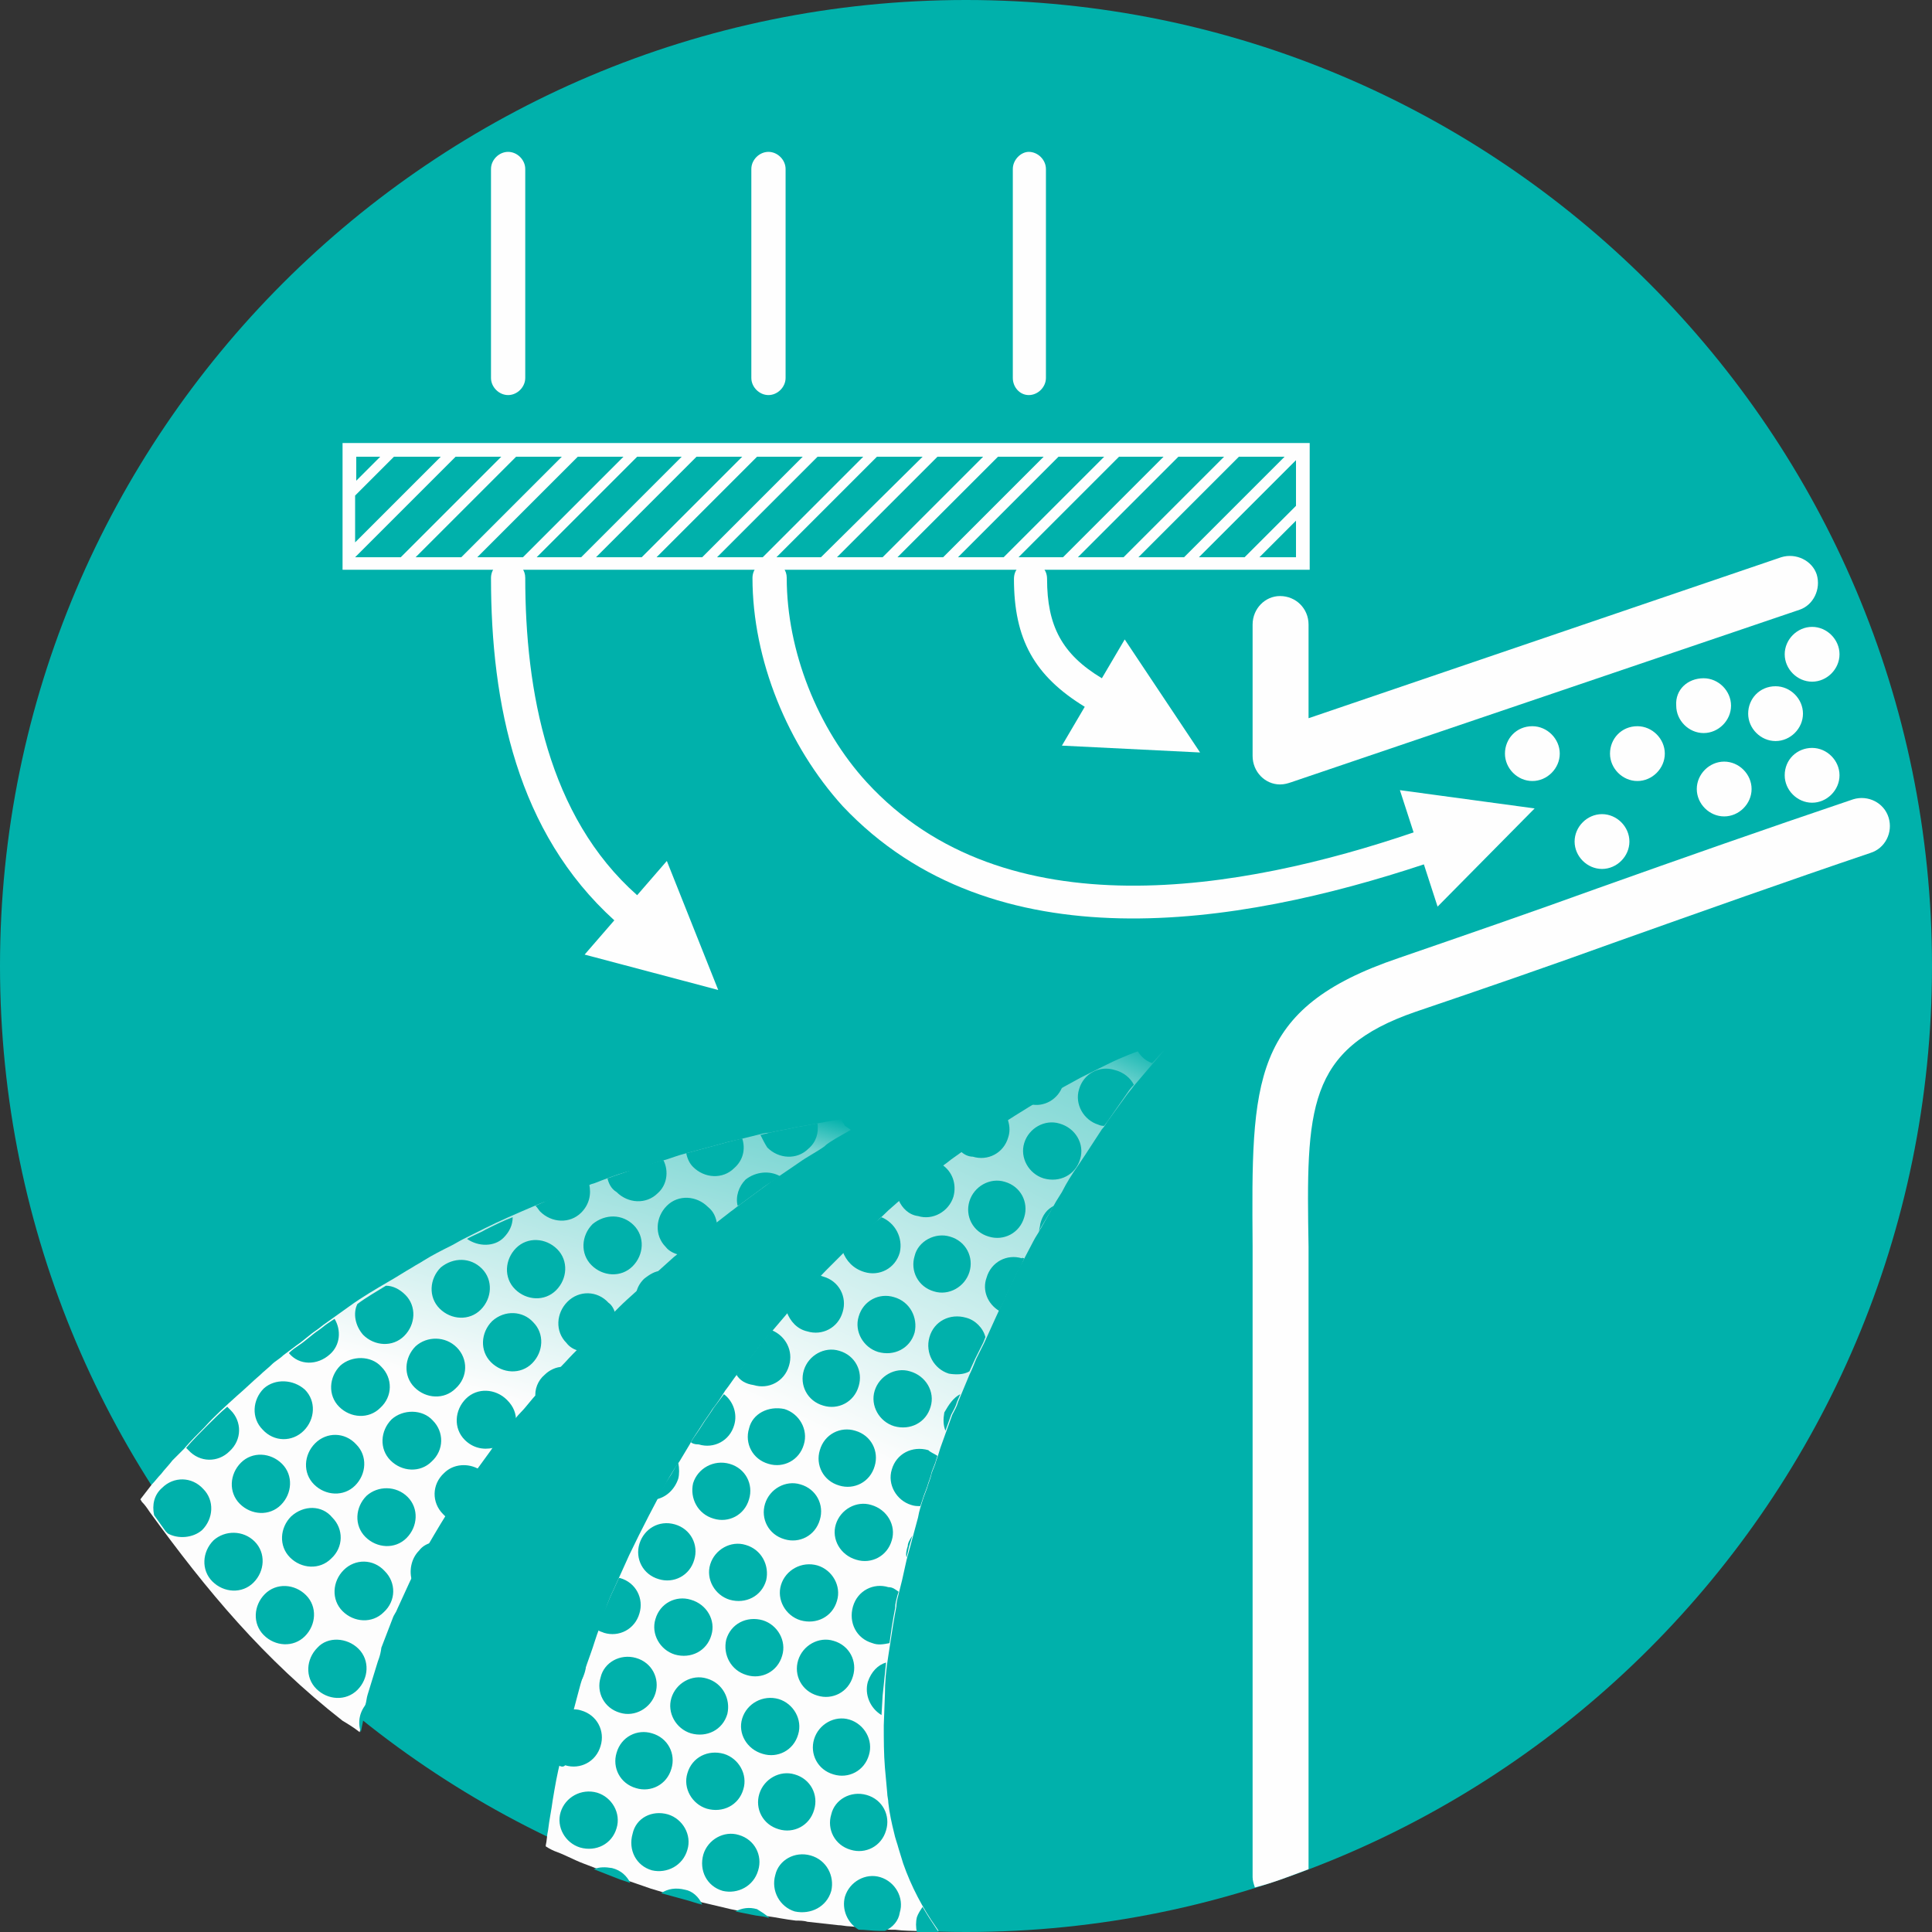 <?xml version="1.0" encoding="utf-8"?>
<!-- Generator: Adobe Illustrator 23.1.0, SVG Export Plug-In . SVG Version: 6.00 Build 0)  -->
<svg version="1.1" id="Layer_1" xmlns="http://www.w3.org/2000/svg" xmlns:xlink="http://www.w3.org/1999/xlink" x="0px" y="0px"
	 viewBox="0 0 169.2 169.2" style="enable-background:new 0 0 169.2 169.2;" xml:space="preserve">
<rect x="0" y="0" width="169.2" height="169.2" fill="#333333" stroke="none"/>
<style type="text/css">
	.st0{fill-rule:evenodd;clip-rule:evenodd;fill:#00B1AB;}
	.st1{fill-rule:evenodd;clip-rule:evenodd;fill:#FEFEFE;}
	.st2{fill:#FEFEFE;}
	.st3{fill-rule:evenodd;clip-rule:evenodd;fill:url(#SVGID_1_);}
	.st4{fill-rule:evenodd;clip-rule:evenodd;fill:url(#SVGID_2_);}
</style>
<g id="Layer_x0020_1">
	<path class="st0" d="M84.6,0c46.7,0,84.6,37.9,84.6,84.6c0,46.7-37.9,84.6-84.6,84.6C37.9,169.2,0,131.3,0,84.6
		C0,37.9,37.9,0,84.6,0z"/>
	<path class="st1" d="M114.6,163.7c-1.6,0.6-3.1,1.2-4.7,1.6c-0.1-0.3-0.2-0.6-0.2-0.9v-50.3l0-5c-0.1-14.5-0.2-20.8,12.8-25.2
		c5.8-2,11.6-4,17.4-6.1c7.3-2.6,14.7-5.2,22.4-7.8c1.3-0.4,2.7,0.3,3.1,1.6c0.4,1.3-0.3,2.7-1.6,3.1c-7.1,2.4-14.7,5.1-22.3,7.8
		c-5.8,2.1-11.6,4.1-17.5,6.1c-9.6,3.3-9.6,8.5-9.4,20.6l0,5.1V163.7z"/>
	<path class="st2" d="M62.9,86.7l-11.7-3.1l2.6-3C45.3,72.9,43,61.7,43,50.6c0-0.4,0.2-0.9,0.5-1c0.9-0.9,2.5-0.3,2.5,1
		c0,9.9,2,20.9,9.8,27.8l2.6-3L62.9,86.7z"/>
	<path class="st2" d="M43,14.8c0-0.8,0.7-1.5,1.5-1.5c0.8,0,1.5,0.7,1.5,1.5v18.3c0,0.8-0.7,1.5-1.5,1.5c-0.8,0-1.5-0.7-1.5-1.5
		V14.8z"/>
	<path class="st2" d="M65.8,14.8c0-0.8,0.7-1.5,1.5-1.5c0.8,0,1.5,0.7,1.5,1.5v18.3c0,0.8-0.7,1.5-1.5,1.5c-0.8,0-1.5-0.7-1.5-1.5
		V14.8z"/>
	<path class="st2" d="M88.7,14.8c0-0.8,0.7-1.5,1.4-1.5c0.8,0,1.5,0.7,1.5,1.5v18.3c0,0.8-0.7,1.5-1.5,1.5c-0.8,0-1.4-0.7-1.4-1.5
		V14.8z"/>
	<path class="st2" d="M134.4,70.8l-8.5,8.6l-1.2-3.7c-16.3,5.4-37.7,8.9-50.9-5.1c-4.8-5.3-7.9-12.8-7.9-20c0-0.4,0.2-0.9,0.5-1
		c0.9-0.9,2.5-0.3,2.5,1c0,6.4,2.7,13.2,7,17.9c12.1,13.2,32.9,9.5,47.9,4.4l-1.2-3.7L134.4,70.8z"/>
	<path class="st2" d="M105.1,65.9L93,65.3l2-3.4c-4.4-2.7-6.2-5.9-6.2-11.2c0-1.9,2.9-1.9,2.9,0c0,4.1,1.3,6.6,4.8,8.7l2-3.4
		L105.1,65.9z"/>
	<path class="st1" d="M149.2,59.4c1.3,0,2.4,1.1,2.4,2.4c0,1.3-1.1,2.4-2.4,2.4s-2.4-1.1-2.4-2.4C146.7,60.4,147.8,59.4,149.2,59.4z
		 M143.4,63.6c1.3,0,2.4,1.1,2.4,2.4c0,1.3-1.1,2.4-2.4,2.4S141,67.3,141,66C141,64.7,142,63.6,143.4,63.6z M151,66.7
		c1.3,0,2.4,1.1,2.4,2.4s-1.1,2.4-2.4,2.4c-1.3,0-2.4-1.1-2.4-2.4S149.7,66.7,151,66.7z M155.5,60.1c1.3,0,2.4,1.1,2.4,2.4
		c0,1.3-1.1,2.4-2.4,2.4s-2.4-1.1-2.4-2.4C153.1,61.2,154.1,60.1,155.5,60.1z M140.3,71.3c1.3,0,2.4,1.1,2.4,2.4s-1.1,2.4-2.4,2.4
		s-2.4-1.1-2.4-2.4S139,71.3,140.3,71.3z M134.2,63.6c1.3,0,2.4,1.1,2.4,2.4c0,1.3-1.1,2.4-2.4,2.4c-1.3,0-2.4-1.1-2.4-2.4
		C131.8,64.7,132.8,63.6,134.2,63.6z M158.7,65.5c1.3,0,2.4,1.1,2.4,2.4c0,1.3-1.1,2.4-2.4,2.4c-1.3,0-2.4-1.1-2.4-2.4
		C156.3,66.5,157.4,65.5,158.7,65.5z M158.7,54.9c1.3,0,2.4,1.1,2.4,2.4c0,1.3-1.1,2.4-2.4,2.4c-1.3,0-2.4-1.1-2.4-2.4
		C156.3,56,157.4,54.9,158.7,54.9z"/>
	<path class="st1" d="M55.8,40l-8.8,8.8h3.9l8.8-8.8H55.8z M45.8,48.8l8.8-8.8h-4l-8.8,8.8H45.8z M113.5,48.8v-3.2l-3.2,3.2H113.5z
		 M113.5,44.3v-4l-8.5,8.5h4L113.5,44.3z M112.5,40h-4l-8.8,8.8h4L112.5,40z M107.2,40h-4l-8.8,8.8h4L107.2,40z M101.9,40H98
		l-8.8,8.8h3.9L101.9,40z M96.7,40h-4l-8.8,8.8h4L96.7,40z M91.4,40h-4l-8.8,8.8h4L91.4,40z M86.1,40h-4l-8.8,8.8h4L86.1,40z
		 M80.8,40h-4l-8.8,8.8h3.9L80.8,40z M75.6,40h-4l-8.8,8.8h4L75.6,40z M70.3,40h-4l-8.8,8.8h4L70.3,40z M65,40h-4l-8.8,8.8h4L65,40z
		 M49.2,40h-4l-8.8,8.8h4L49.2,40z M43.9,40h-4l-8.8,8.8v0h4L43.9,40z M38.6,40h-4.1l-3.4,3.4v4.1L38.6,40z M33.3,40h-2.1v2.1
		L33.3,40z M114.7,39.4v10.5H30V38.8h84.7V39.4z"/>
	<path class="st2" d="M109.7,54.7c0-1.4,1.1-2.5,2.4-2.5c1.4,0,2.5,1.1,2.5,2.5v8.2L156,48.8c1.3-0.4,2.7,0.3,3.1,1.5
		c0.4,1.3-0.3,2.7-1.5,3.1l-44.5,15.1c-0.3,0.1-0.6,0.2-1,0.2c-1.3,0-2.4-1.1-2.4-2.5V54.7z"/>
	
		<linearGradient id="SVGID_1_" gradientUnits="userSpaceOnUse" x1="14945.772" y1="-10312.374" x2="13570.342" y2="-13226.034" gradientTransform="matrix(2.834632e-02 0 0 -2.834632e-02 -325.503 -202.164)">
		<stop  offset="0" style="stop-color:#00B1AB"/>
		<stop  offset="5.098040e-02" style="stop-color:#7ED7D4"/>
		<stop  offset="0.471" style="stop-color:#FDFDFD"/>
		<stop  offset="1" style="stop-color:#FDFDFD"/>
	</linearGradient>
	<path class="st3" d="M79.3,136.7L79.3,136.7z M47.7,161.7L47.7,161.7L47.7,161.7z M53.7,139.3l1.4-3.1c1.1-2.3,2.3-4.6,3.5-6.8
		c0.3-0.5,0.6-1,0.9-1.4c0.3-0.5,0.6-1,0.9-1.5c0.3-0.6,0.7-1.1,1-1.6c0.3-0.5,0.7-1,1-1.5c0.4-0.5,0.8-1.1,1.1-1.6
		c0.4-0.5,0.7-1,1.1-1.5c0.3-0.4,0.6-0.8,1-1.2c0.6-0.8,1.2-1.6,1.9-2.4c0-0.1,0.1-0.1,0.1-0.1c1.1-1.3,2.2-2.6,3.3-3.8
		c0.5-0.5,0.9-1,1.4-1.5c0.3-0.3,0.6-0.6,0.9-0.9c0.7-0.7,1.3-1.3,1.9-1.9c0.3-0.3,0.6-0.5,0.9-0.8c0.6-0.6,1.2-1.1,1.8-1.7
		c1-0.9,2.1-1.8,3.1-2.6c0.6-0.5,1.2-0.9,1.8-1.4c0.3-0.2,0.5-0.4,0.8-0.6c0.7-0.5,1.4-1,2.1-1.5c1.1-0.8,2.2-1.5,3.3-2.2
		c0.8-0.5,1.6-1,2.3-1.4c1.2-0.7,2.3-1.3,3.4-1.9c0.8-0.4,1.6-0.8,2.4-1.2c1.2-0.6,2.5-1.1,3.7-1.5c0.8-0.3,1.6-0.6,2.5-0.9
		l-1.4,1.4c-0.3,0.3-0.5,0.6-0.8,0.9l-1.7,2c-0.2,0.3-0.5,0.6-0.7,0.9L97,98.2c-0.2,0.3-0.3,0.5-0.5,0.7l-1.5,2.3
		c-0.2,0.3-0.4,0.6-0.6,0.9c-0.5,0.7-1,1.5-1.4,2.3c-0.2,0.3-0.3,0.5-0.5,0.8l-1.3,2.3c-0.2,0.4-0.5,0.8-0.7,1.2l-1.1,2.1
		c-0.3,0.5-0.5,0.9-0.7,1.4c-0.3,0.5-0.5,1-0.7,1.5c-0.6,1.2-1.2,2.6-1.8,3.9l-0.7,1.4c-0.2,0.5-0.4,1-0.6,1.4l-1,2.4
		c-0.1,0.4-0.3,0.7-0.5,1.1l-0.9,2.5c-0.2,0.5-0.3,1-0.5,1.5c-0.1,0.4-0.3,0.8-0.4,1.1c-0.1,0.5-0.3,0.9-0.4,1.3l-0.3,0.8
		c-0.2,0.6-0.4,1.2-0.5,1.8l-0.7,2.6c-0.1,0.4-0.2,0.7-0.3,1.1l-0.4,1.8c-0.1,0.4-0.2,0.8-0.3,1.2c-0.1,0.4-0.2,0.7-0.2,1.1
		c-0.1,0.5-0.2,1.1-0.3,1.7l-0.4,2.6c-0.2,1.2-0.3,2.3-0.3,3.4l-0.1,2.7c0,1.2,0,2.5,0.1,3.7l0.2,2.2c0,0.3,0.1,0.6,0.1,0.9
		c0.1,0.9,0.3,1.8,0.5,2.6c0.1,0.5,0.3,1,0.4,1.4l0.4,1.3h0c0.7,2,1.7,3.9,2.9,5.6v0l0.2,0.3h-0.1c-0.5,0-0.9,0-1.4,0
		c-0.8,0-1.5,0-2.3-0.1c-0.5,0-1,0-1.4-0.1c-0.9-0.1-1.7-0.1-2.6-0.2c-0.3,0-0.7-0.1-1-0.1c-0.9-0.1-1.8-0.2-2.7-0.3
		c-0.3-0.1-0.7-0.1-1-0.1c-0.9-0.1-1.8-0.3-2.6-0.4c-0.4-0.1-0.8-0.1-1.2-0.2c-0.7-0.1-1.3-0.3-1.9-0.4c-1.3-0.3-2.5-0.6-3.8-0.9
		c-0.7-0.2-1.5-0.4-2.2-0.6c-0.3-0.1-0.7-0.2-1-0.3c-0.9-0.3-1.7-0.6-2.6-0.9c-1.1-0.4-2.2-0.9-3.3-1.3c-0.8-0.3-1.5-0.7-2.3-1
		c-0.3-0.1-0.7-0.3-1-0.5h0c0,0,0,0,0-0.1c0.1-0.4,0.1-0.9,0.2-1.3c0.1-0.9,0.3-1.8,0.4-2.6c0.2-1.2,0.4-2.4,0.7-3.5
		c0.2-0.9,0.4-1.7,0.6-2.6c0.1-0.3,0.2-0.7,0.3-1c0.2-0.7,0.4-1.4,0.6-2.2c0.3-1.2,0.7-2.4,1.1-3.5c0.3-0.8,0.5-1.6,0.8-2.3
		c0.1-0.3,0.2-0.6,0.3-0.9C53,141,53.3,140.1,53.7,139.3z"/>
	<path class="st0" d="M53.7,139.3l0.5-1.1l0.1,0c1.4,0.4,2.1,1.8,1.7,3.1c-0.4,1.4-1.8,2.1-3.1,1.7c-0.2-0.1-0.4-0.1-0.6-0.3
		l0.1-0.2c0.1-0.3,0.2-0.6,0.3-0.9C53,141,53.3,140.1,53.7,139.3z M57.5,131.3c0.4-0.7,0.7-1.3,1.1-1.9c0.3-0.4,0.5-0.9,0.8-1.3
		c0.1,0.5,0.1,1,0,1.4C59.1,130.4,58.4,131.1,57.5,131.3z M60.5,126.3c0.3-0.5,0.7-1,1-1.5c0.3-0.5,0.7-1,1-1.5
		c0.3-0.4,0.6-0.8,0.9-1.2c0.8,0.6,1.2,1.7,0.9,2.7c-0.4,1.4-1.8,2.1-3.1,1.7C60.8,126.5,60.6,126.4,60.5,126.3z M64.5,120.4
		l0.2-0.3c0.3-0.4,0.6-0.8,1-1.2c0.6-0.8,1.2-1.6,1.9-2.4l0,0c1.2,0.5,1.9,1.8,1.5,3.1c-0.4,1.4-1.8,2.1-3.1,1.7
		C65.3,121.2,64.8,120.9,64.5,120.4z M68.9,114.9c0.7-0.8,1.3-1.5,2-2.2l0.9-1l0.3,0.1c1.4,0.4,2.1,1.8,1.7,3.1
		c-0.4,1.4-1.8,2.1-3.1,1.7C69.8,116.4,69.2,115.7,68.9,114.9z M73.8,109.6c0.4-0.4,0.9-0.8,1.3-1.2c0.3-0.3,0.6-0.5,0.9-0.8
		c0.4-0.4,0.8-0.7,1.2-1c1.2,0.5,1.9,1.8,1.6,3.1c-0.4,1.4-1.8,2.1-3.1,1.7C74.7,111.1,74.1,110.4,73.8,109.6z M78.7,105.1
		c0.7-0.7,1.5-1.3,2.2-1.9c0.5-0.4,1-0.8,1.6-1.2c0.9,0.6,1.3,1.7,1,2.8c-0.4,1.3-1.8,2.1-3.1,1.7C79.6,106.4,79,105.8,78.7,105.1z
		 M84.1,100.8c0.5-0.4,1-0.7,1.5-1.1c0.9-0.6,1.7-1.2,2.6-1.8c0.2,0.5,0.3,1.1,0.1,1.7c-0.4,1.4-1.8,2.1-3.1,1.7
		C84.8,101.3,84.4,101.1,84.1,100.8z M90.2,96.7l1-0.6c0.7-0.4,1.3-0.7,1.9-1.1C92.7,96.3,91.4,97,90.2,96.7z M99.6,92l1.1-0.4
		c0.8-0.3,1.6-0.6,2.5-0.9l-1.4,1.4c-0.3,0.3-0.5,0.6-0.8,0.9l-0.1,0.1C100.3,92.9,99.9,92.5,99.6,92z M99.3,95
		c-0.3,0.3-0.5,0.6-0.7,0.9L97,98.2l-0.3,0.4c-0.1,0-0.3,0-0.5-0.1c-1.3-0.4-2.1-1.8-1.7-3.1c0.4-1.4,1.8-2.1,3.1-1.7
		C98.4,93.9,99,94.4,99.3,95z M92.3,105.6l-1.2,2l-0.1,0.3c0-0.3,0.1-0.5,0.1-0.7C91.3,106.4,91.7,105.9,92.3,105.6z M89.7,110.2
		l-0.3,0.7c-0.3,0.5-0.5,0.9-0.7,1.4c-0.3,0.5-0.5,1-0.7,1.5l-0.5,1c-1-0.6-1.5-1.8-1.1-2.9c0.4-1.4,1.8-2.1,3.1-1.7
		C89.5,110.1,89.6,110.2,89.7,110.2z M86.3,117.1l-0.2,0.5l-0.7,1.4l-0.5,1.1c-0.5,0.3-1.2,0.3-1.8,0.2c-1.3-0.4-2.1-1.8-1.7-3.2
		c0.4-1.4,1.8-2.1,3.2-1.7C85.4,115.6,86.1,116.3,86.3,117.1z M84.1,122.1l-0.3,0.7c-0.1,0.4-0.3,0.7-0.5,1.1l-0.5,1.4
		c-0.2-0.5-0.2-1-0.1-1.6C83.1,123,83.5,122.4,84.1,122.1z M82.1,127.5l-0.1,0.3c-0.1,0.4-0.3,0.8-0.4,1.1c-0.1,0.5-0.3,0.9-0.4,1.3
		l-0.3,0.8l-0.3,0.9c-0.3,0-0.5,0-0.8-0.1c-1.3-0.4-2.1-1.8-1.7-3.1c0.4-1.4,1.8-2.1,3.2-1.7C81.5,127.2,81.8,127.3,82.1,127.5z
		 M79.9,134.5l-0.3,1l-0.2,0.9c-0.1-0.3,0-0.7,0.1-1C79.5,135.1,79.7,134.8,79.9,134.5z M78.7,139.4l-0.1,0.3
		c-0.1,0.4-0.2,0.7-0.2,1.1c-0.1,0.5-0.2,1.1-0.3,1.7l-0.2,1.4c-0.5,0.1-1,0.2-1.5,0c-1.4-0.4-2.1-1.8-1.7-3.2
		c0.4-1.4,1.8-2.1,3.1-1.7C78.2,139,78.4,139.2,78.7,139.4z M77.6,145.6c-0.1,1-0.2,1.9-0.3,2.9l-0.1,1.7c-1-0.6-1.5-1.8-1.2-2.9
		C76.3,146.4,76.9,145.8,77.6,145.6z M80.8,167c0.4,0.7,0.8,1.3,1.2,1.9v0l0.2,0.3h-0.1c-0.5,0-0.9,0-1.4,0l-0.4,0
		c-0.1-0.4-0.1-0.9,0-1.3C80.4,167.6,80.6,167.3,80.8,167z M77.5,169.1l-0.5,0c-0.6,0-1.2-0.1-1.8-0.1c-1-0.6-1.5-1.8-1.2-2.9
		c0.4-1.3,1.8-2.1,3.1-1.7c1.3,0.4,2.1,1.8,1.7,3.1C78.7,168.2,78.2,168.8,77.5,169.1z M67.4,168l-0.3-0.1c-0.4-0.1-0.8-0.1-1.2-0.2
		c-0.5-0.1-1-0.2-1.5-0.3c0.6-0.3,1.2-0.4,1.9-0.2C66.6,167.4,67,167.6,67.4,168z M61.5,166.8c-0.5-0.1-1-0.3-1.4-0.4
		c-0.7-0.2-1.5-0.4-2.2-0.6h0c0.6-0.4,1.3-0.5,2.1-0.3C60.6,165.6,61.2,166.1,61.5,166.8z M55.2,164.9l-0.9-0.3
		c-0.8-0.3-1.5-0.6-2.3-0.9c0.5-0.2,1-0.2,1.6-0.1C54.4,163.8,54.9,164.3,55.2,164.9z M48.9,154.6l0.1-0.4c0.2-0.9,0.4-1.7,0.6-2.6
		c0.1-0.3,0.2-0.7,0.3-1l0.2-0.9c0.3,0,0.5,0,0.8,0.1c1.4,0.4,2.1,1.8,1.7,3.1c-0.4,1.4-1.8,2.1-3.1,1.7
		C49.3,154.8,49.1,154.7,48.9,154.6z M50.8,147.3c0.1-0.5,0.3-1.1,0.5-1.6c0,0.3,0,0.5-0.1,0.8C51.1,146.8,51,147.1,50.8,147.3z
		 M92.8,98.4c1.4,0.4,2.2,1.8,1.8,3.1c-0.4,1.4-1.8,2.1-3.2,1.7c-1.3-0.4-2.1-1.8-1.7-3.1C90.1,98.8,91.5,98,92.8,98.4z M88,103.5
		c1.4,0.4,2.1,1.8,1.7,3.1c-0.4,1.4-1.8,2.1-3.1,1.7c-1.4-0.4-2.1-1.8-1.7-3.1S86.7,103.1,88,103.5z M83.2,108.3
		c1.4,0.4,2.1,1.8,1.7,3.1s-1.8,2.1-3.1,1.7c-1.4-0.4-2.1-1.8-1.7-3.1C80.4,108.7,81.9,107.9,83.2,108.3z M78.3,113.6
		c1.4,0.4,2.1,1.8,1.8,3.1c-0.4,1.4-1.8,2.1-3.2,1.7c-1.3-0.4-2.1-1.8-1.7-3.1C75.6,113.9,77,113.2,78.3,113.6z M73.5,118.3
		c1.4,0.4,2.1,1.8,1.7,3.1c-0.4,1.4-1.8,2.1-3.1,1.7c-1.4-0.4-2.1-1.8-1.7-3.1S72.2,117.9,73.5,118.3z M79.7,120.1
		c1.4,0.4,2.2,1.8,1.8,3.1c-0.4,1.4-1.8,2.1-3.2,1.7c-1.3-0.4-2.1-1.8-1.7-3.1C77,120.5,78.4,119.7,79.7,120.1z M68.7,123.4
		c1.3,0.4,2.1,1.8,1.7,3.1c-0.4,1.4-1.8,2.1-3.1,1.7c-1.4-0.4-2.1-1.8-1.7-3.1C65.9,123.8,67.3,123.1,68.7,123.4z M74.9,125.3
		c1.4,0.4,2.1,1.8,1.7,3.1c-0.4,1.4-1.8,2.1-3.1,1.7c-1.4-0.4-2.1-1.8-1.7-3.1C72.2,125.6,73.6,124.9,74.9,125.3z M63.9,128.2
		c1.4,0.4,2.1,1.8,1.7,3.1c-0.4,1.4-1.8,2.1-3.1,1.7c-1.4-0.4-2.1-1.8-1.8-3.1C61.1,128.6,62.5,127.8,63.9,128.2z M70.1,130
		c1.4,0.4,2.1,1.8,1.7,3.1c-0.4,1.4-1.8,2.1-3.1,1.7c-1.4-0.4-2.1-1.8-1.7-3.1C67.4,130.4,68.8,129.6,70.1,130z M76.3,131.8
		c1.4,0.4,2.2,1.8,1.8,3.1c-0.4,1.4-1.8,2.1-3.1,1.7c-1.4-0.4-2.2-1.8-1.8-3.1C73.6,132.2,75,131.4,76.3,131.8z M59.1,133.5
		c1.4,0.4,2.1,1.8,1.7,3.1c-0.4,1.4-1.8,2.1-3.1,1.7c-1.4-0.4-2.1-1.8-1.7-3.1C56.4,133.9,57.7,133.1,59.1,133.5z M65.3,135.3
		c1.4,0.4,2.1,1.8,1.8,3.1c-0.4,1.4-1.8,2.1-3.2,1.7c-1.3-0.4-2.1-1.8-1.7-3.1C62.6,135.7,64,134.9,65.3,135.3z M71.6,137.1
		c1.3,0.4,2.1,1.8,1.7,3.1c-0.4,1.4-1.8,2.1-3.2,1.7c-1.3-0.4-2.1-1.8-1.7-3.1C68.8,137.5,70.2,136.7,71.6,137.1z M60.5,140.1
		c1.4,0.4,2.2,1.8,1.8,3.1c-0.4,1.4-1.8,2.1-3.2,1.7c-1.3-0.4-2.1-1.8-1.7-3.1C57.8,140.4,59.2,139.7,60.5,140.1z M66.8,141.9
		c1.3,0.4,2.1,1.8,1.7,3.1c-0.4,1.4-1.8,2.1-3.1,1.7c-1.4-0.4-2.1-1.8-1.8-3.1C64,142.2,65.4,141.5,66.8,141.9z M73,143.7
		c1.4,0.4,2.1,1.8,1.7,3.1c-0.4,1.4-1.8,2.1-3.1,1.7c-1.4-0.4-2.1-1.8-1.7-3.1C70.3,144.1,71.7,143.3,73,143.7z M55.7,145.2
		c1.4,0.4,2.1,1.8,1.7,3.1s-1.8,2.1-3.1,1.7c-1.4-0.4-2.1-1.8-1.7-3.1C52.9,145.6,54.3,144.8,55.7,145.2z M61.9,147
		c1.4,0.4,2.1,1.8,1.8,3.1c-0.4,1.4-1.8,2.1-3.2,1.7c-1.3-0.4-2.1-1.8-1.7-3.1C59.2,147.4,60.6,146.6,61.9,147z M68.2,148.8
		c1.3,0.4,2.1,1.8,1.7,3.1c-0.4,1.4-1.8,2.1-3.1,1.7c-1.4-0.4-2.2-1.8-1.8-3.1C65.4,149.2,66.8,148.4,68.2,148.8z M74.4,150.6
		c1.3,0.4,2.1,1.8,1.7,3.1c-0.4,1.4-1.8,2.1-3.1,1.7c-1.4-0.4-2.1-1.8-1.7-3.1C71.7,151,73.1,150.2,74.4,150.6z M57.1,151.8
		c1.4,0.4,2.1,1.8,1.7,3.1c-0.4,1.4-1.8,2.1-3.1,1.7c-1.4-0.4-2.1-1.8-1.7-3.1C54.4,152.1,55.8,151.4,57.1,151.8z M63.4,153.6
		c1.3,0.4,2.1,1.8,1.7,3.1c-0.4,1.4-1.8,2.1-3.2,1.7c-1.3-0.4-2.1-1.8-1.7-3.1C60.6,153.9,62,153.2,63.4,153.6z M69.6,155.4
		c1.4,0.4,2.1,1.8,1.7,3.1c-0.4,1.4-1.8,2.1-3.1,1.7c-1.4-0.4-2.1-1.8-1.7-3.1C66.9,155.8,68.3,155,69.6,155.4z M75.9,157.2
		c1.4,0.4,2.1,1.8,1.7,3.1c-0.4,1.4-1.8,2.1-3.1,1.7c-1.4-0.4-2.1-1.8-1.7-3.1C73.1,157.6,74.5,156.8,75.9,157.2z M52.3,157
		c1.3,0.4,2.1,1.8,1.7,3.1c-0.4,1.4-1.8,2.1-3.2,1.7c-1.3-0.4-2.1-1.8-1.7-3.1C49.5,157.4,50.9,156.6,52.3,157z M58.5,158.9
		c1.3,0.4,2.1,1.8,1.7,3.1c-0.4,1.4-1.8,2.1-3.1,1.8c-1.4-0.4-2.1-1.8-1.7-3.2C55.7,159.2,57.1,158.5,58.5,158.9z M64.7,160.7
		c1.4,0.4,2.1,1.8,1.7,3.1c-0.4,1.4-1.8,2.1-3.1,1.8c-1.4-0.4-2.1-1.8-1.7-3.2C62,161.1,63.4,160.3,64.7,160.7z M71,162.5
		c1.4,0.4,2.1,1.8,1.8,3.1c-0.4,1.4-1.8,2.1-3.2,1.8c-1.3-0.4-2.1-1.8-1.7-3.2C68.2,162.9,69.6,162.1,71,162.5z"/>
	
		<linearGradient id="SVGID_2_" gradientUnits="userSpaceOnUse" x1="13287.36" y1="-10368.015" x2="12656.001" y2="-12640.975" gradientTransform="matrix(2.834632e-02 0 0 -2.834632e-02 -325.503 -202.164)">
		<stop  offset="0" style="stop-color:#00B1AB"/>
		<stop  offset="5.098040e-02" style="stop-color:#7ED7D4"/>
		<stop  offset="0.471" style="stop-color:#FDFDFD"/>
		<stop  offset="1" style="stop-color:#FDFDFD"/>
	</linearGradient>
	<path class="st4" d="M33,145.8l-0.8,2.6c-0.1,0.3-0.1,0.6-0.2,0.9l-0.5,2.4c-0.5-0.4-1-0.7-1.5-1c-6.9-5.4-11.9-11.4-16.9-18.3
		c-0.2-0.3-0.4-0.6-0.7-0.9c0-0.1-0.1-0.1-0.1-0.2c0.3-0.4,0.7-0.9,1-1.3c0.3-0.3,0.5-0.6,0.8-0.9c0.3-0.4,0.7-0.8,1-1.2
		c0.3-0.3,0.7-0.7,1-1c0.6-0.7,1.2-1.3,1.8-1.9c0.9-1,1.9-1.9,2.9-2.8c0.7-0.6,1.3-1.2,2-1.8c0.3-0.3,0.7-0.6,1-0.9s0.7-0.5,1-0.8
		c0.4-0.3,0.8-0.6,1.2-0.9c0.6-0.4,1.1-0.9,1.7-1.3c0.3-0.2,0.5-0.4,0.8-0.6c0.7-0.5,1.4-1,2.1-1.5c1.1-0.8,2.3-1.5,3.5-2.2
		c0.7-0.4,1.3-0.8,2-1.2c0.3-0.2,0.7-0.4,1-0.6c0.8-0.5,1.6-0.9,2.4-1.3c0.4-0.2,0.7-0.4,1.1-0.6c0.6-0.3,1.2-0.6,1.8-0.9
		c1.4-0.7,2.8-1.3,4.2-1.9c0.5-0.2,0.9-0.4,1.3-0.5c0.6-0.3,1.2-0.5,1.8-0.7c0.7-0.3,1.4-0.5,2.1-0.8c0.4-0.1,0.8-0.3,1.1-0.4
		c0.8-0.3,1.6-0.6,2.5-0.8c0.4-0.1,0.8-0.3,1.2-0.4c0.8-0.3,1.7-0.5,2.5-0.8c0.3-0.1,0.6-0.2,1-0.3l2.6-0.7c0.4-0.1,0.7-0.2,1.1-0.3
		c0.9-0.2,1.7-0.4,2.5-0.6c0.4-0.1,0.7-0.2,1.1-0.2c0.8-0.2,1.6-0.3,2.4-0.5c0.6-0.1,1.2-0.2,1.7-0.3s1.1-0.2,1.6-0.3
		c1.4-0.2,2.7-0.4,4-0.5c-0.6,0.3-1.2,0.6-1.8,0.9c-0.7,0.4-1.4,0.8-2.1,1.2c-0.3,0.2-0.7,0.4-1,0.7c-0.7,0.5-1.5,0.9-2.2,1.4
		c-1,0.7-2.1,1.4-3.3,2.3l-1.9,1.4c-0.3,0.2-0.5,0.4-0.8,0.6l-1.8,1.4c-0.5,0.4-0.9,0.7-1.4,1.1c-0.2,0.2-0.4,0.3-0.6,0.5
		c-0.4,0.3-0.8,0.7-1.2,1l-2,1.8c-0.9,0.9-1.9,1.7-2.8,2.6l-1.9,1.9c-0.9,1-1.9,1.9-2.8,2.9c-0.6,0.6-1.1,1.2-1.7,1.9
		c-0.3,0.3-0.5,0.6-0.8,0.9c-0.5,0.5-0.9,1.1-1.4,1.6c-0.3,0.3-0.6,0.7-0.9,1.1l-0.6,0.7c-0.4,0.5-0.8,1-1.1,1.5l-1.6,2.2
		c-0.2,0.3-0.4,0.6-0.6,0.9l-1.1,1.6c-0.8,1.2-1.5,2.4-2.2,3.6l-1,2c-0.2,0.4-0.4,0.8-0.6,1.2l-1.1,2.4c-0.1,0.3-0.3,0.5-0.4,0.8
		l-1,2.6C33.3,145.1,33.1,145.4,33,145.8z"/>
	<path class="st0" d="M32.1,149.2L32.1,149.2l-0.5,2.5l0,0C31.3,150.8,31.5,149.9,32.1,149.2z M14.7,134.3l-0.2-0.2l-1-1.4
		c-0.2-0.9,0-1.8,0.7-2.4c1-1,2.6-1,3.6,0.1c1,1,0.9,2.6-0.1,3.6C16.9,134.7,15.6,134.8,14.7,134.3z M16.3,126.8
		c0.6-0.7,1.2-1.3,1.8-1.9c0.6-0.6,1.2-1.2,1.8-1.7c0.1,0.1,0.2,0.2,0.3,0.3c1,1,1,2.6-0.1,3.6c-1,1-2.6,1-3.6-0.1L16.3,126.8z
		 M25.3,118.5c0.3-0.3,0.6-0.5,0.9-0.7c0.6-0.4,1.1-0.9,1.7-1.3c0.3-0.2,0.5-0.4,0.8-0.6l0.6-0.4c0.6,1,0.5,2.3-0.4,3.1
		C27.8,119.6,26.2,119.6,25.3,118.5L25.3,118.5z M31.3,114.2c0.8-0.6,1.7-1.1,2.5-1.6c0.6,0,1.2,0.3,1.7,0.8c1,1,0.9,2.6-0.1,3.6
		c-1,1-2.6,0.9-3.6-0.1C31.1,116.1,30.9,115,31.3,114.2z M40.9,108.5c0.5-0.3,1.1-0.5,1.6-0.8c0.8-0.4,1.6-0.8,2.4-1.1
		c0,0.7-0.3,1.3-0.8,1.8C43.3,109.2,41.9,109.2,40.9,108.5z M46.9,105.6c0.4-0.2,0.7-0.3,1.1-0.5c0.6-0.3,1.2-0.5,1.8-0.7
		c0.6-0.2,1.2-0.5,1.8-0.7c0.2,0.9,0,1.8-0.7,2.5c-1,1-2.6,0.9-3.6-0.1C47.2,106,47.1,105.8,46.9,105.6z M53.2,103.2
		c0.8-0.3,1.5-0.5,2.3-0.8c0.4-0.1,0.8-0.3,1.2-0.4l1.4-0.4c0.5,1,0.3,2.2-0.5,2.9c-1,1-2.6,0.9-3.6-0.1
		C53.5,104.1,53.3,103.6,53.2,103.2z M60.1,101L60.1,101l2.6-0.7c0.4-0.1,0.7-0.2,1.1-0.3l1.2-0.3c0.3,0.9,0.1,1.9-0.7,2.6
		c-1,1-2.6,0.9-3.6-0.1C60.4,101.9,60.2,101.5,60.1,101z M66.6,99.4l0.8-0.2c0.8-0.2,1.6-0.3,2.4-0.5c0.6-0.1,1.2-0.2,1.7-0.3l0.1,0
		c0.1,0.8-0.1,1.6-0.8,2.2c-1,1-2.6,0.9-3.6-0.1C67,100.2,66.8,99.8,66.6,99.4z M73.7,98.1c1.2-0.2,2.4-0.3,3.5-0.4
		c-0.6,0.3-1.2,0.6-1.8,0.9L74.6,99c-0.2-0.1-0.4-0.3-0.6-0.4C73.9,98.4,73.8,98.3,73.7,98.1z M68.3,103c-0.5,0.4-1.1,0.7-1.6,1.1
		l-1.9,1.4l-0.2,0.1c-0.2-0.8,0.1-1.7,0.7-2.3C66.2,102.6,67.4,102.5,68.3,103z M62.8,107.2l-0.6,0.5c-0.5,0.4-0.9,0.7-1.4,1.1
		c-0.2,0.2-0.4,0.3-0.6,0.5l-0.7,0.6c-0.4-0.1-0.9-0.3-1.2-0.7c-1-1-0.9-2.6,0.1-3.6c1-1,2.6-0.9,3.6,0.1
		C62.5,106.1,62.7,106.6,62.8,107.2z M57.9,111.3l-0.9,0.8c-0.4,0.4-0.9,0.8-1.3,1.2c0.1-0.5,0.3-0.9,0.7-1.3
		C56.9,111.6,57.4,111.3,57.9,111.3z M53.9,115.1l-1.6,1.6c-0.5,0.5-1.1,1.1-1.6,1.6c-0.4-0.1-0.8-0.3-1.1-0.7c-1-1-0.9-2.6,0.1-3.6
		c1-1,2.6-1,3.6,0.1C53.6,114.3,53.8,114.7,53.9,115.1z M49.3,119.7c-0.5,0.5-1,1.1-1.5,1.7c-0.3,0.3-0.5,0.6-0.8,0.9l-0.1,0.1
		c-0.1-0.7,0.2-1.5,0.8-2C48.1,120,48.7,119.7,49.3,119.7z M45.2,124.5l-0.5,0.5l-0.6,0.7l-0.9,1.1c-0.9,0.2-1.8,0-2.5-0.7
		c-1-1-0.9-2.6,0.1-3.6c1-1,2.6-0.9,3.6,0.1C45,123.2,45.2,123.8,45.2,124.5z M42,128.7l-0.6,0.8c-0.2,0.3-0.4,0.6-0.6,0.9l-1.1,1.6
		l-0.6,0.9c-0.1-0.1-0.2-0.2-0.3-0.3c-1-1-1-2.6,0.1-3.6C39.7,128.2,41,128.1,42,128.7z M37.8,135.1l-0.3,0.6l-1,2l-0.4,0.8
		c-0.3-0.9-0.1-2,0.6-2.7C37,135.4,37.4,135.2,37.8,135.1z M55.5,107.3c1,1,0.9,2.6-0.1,3.6c-1,1-2.6,0.9-3.6-0.1
		c-1-1-0.9-2.6,0.1-3.6C53,106.3,54.5,106.3,55.5,107.3z M48.8,109.4c1,1,0.9,2.6-0.1,3.6c-1,1-2.6,0.9-3.6-0.1
		c-1-1-0.9-2.6,0.1-3.6C46.2,108.3,47.8,108.4,48.8,109.4z M42.2,111.1c1,1,0.9,2.6-0.1,3.6c-1,1-2.6,0.9-3.6-0.1
		c-1-1-0.9-2.6,0.1-3.6C39.7,110.1,41.2,110.1,42.2,111.1z M46.7,115.8c1,1,0.9,2.6-0.1,3.6c-1,1-2.6,0.9-3.6-0.1
		c-1-1-0.9-2.6,0.1-3.6C44.2,114.7,45.8,114.8,46.7,115.8z M40,118c1,1,1,2.6-0.1,3.6c-1,1-2.6,0.9-3.6-0.1c-1-1-0.9-2.6,0.1-3.6
		C37.4,117,39,117,40,118z M33.4,119.7c1,1,1,2.6-0.1,3.6c-1,1-2.6,0.9-3.6-0.1c-1-1-0.9-2.6,0.1-3.6
		C30.8,118.7,32.5,118.7,33.4,119.7z M37.9,124.4c1,1,1,2.6-0.1,3.6c-1,1-2.6,0.9-3.6-0.1c-1-1-0.9-2.6,0.1-3.6
		C35.3,123.4,37,123.4,37.9,124.4z M26.7,121.7c1,1,0.9,2.6-0.1,3.6c-1,1-2.6,1-3.6-0.1c-1-1-0.9-2.6,0.1-3.6
		C24.1,120.7,25.7,120.8,26.7,121.7z M31.2,126.5c1,1,0.9,2.6-0.1,3.6c-1,1-2.6,0.9-3.6-0.1c-1-1-0.9-2.6,0.1-3.6
		C28.6,125.4,30.2,125.4,31.2,126.5z M35.7,131.1c1,1,0.9,2.6-0.1,3.6c-1,1-2.6,0.9-3.6-0.1c-1-1-0.9-2.6,0.1-3.6
		C33.1,130.1,34.7,130.1,35.7,131.1z M24.7,128.2c1,1,0.9,2.6-0.1,3.6c-1,1-2.6,0.9-3.6-0.1c-1-1-0.9-2.6,0.1-3.6
		C22.1,127.1,23.7,127.2,24.7,128.2z M29.1,132.9c1,1,1,2.6-0.1,3.6c-1,1-2.6,0.9-3.6-0.1c-1-1-0.9-2.6,0.1-3.6
		C26.6,131.8,28.2,131.8,29.1,132.9z M33.7,137.6c1,1,1,2.6-0.1,3.6c-1,1-2.6,0.9-3.6-0.1c-1-1-0.9-2.6,0.1-3.6
		C31.1,136.5,32.7,136.5,33.7,137.6z M22.3,135c1,1,0.9,2.6-0.1,3.6c-1,1-2.6,0.9-3.6-0.1c-1-1-0.9-2.6,0.1-3.6
		C19.7,134,21.3,134,22.3,135z M26.8,139.7c1,1,0.9,2.6-0.1,3.6c-1,1-2.6,0.9-3.6-0.1c-1-1-0.9-2.6,0.1-3.6
		C24.2,138.6,25.8,138.7,26.8,139.7z M31.4,144.4c1,1,0.9,2.6-0.1,3.6s-2.6,0.9-3.6-0.1c-1-1-0.9-2.6,0.1-3.6
		C28.7,143.3,30.4,143.4,31.4,144.4z"/>
</g>
</svg>
